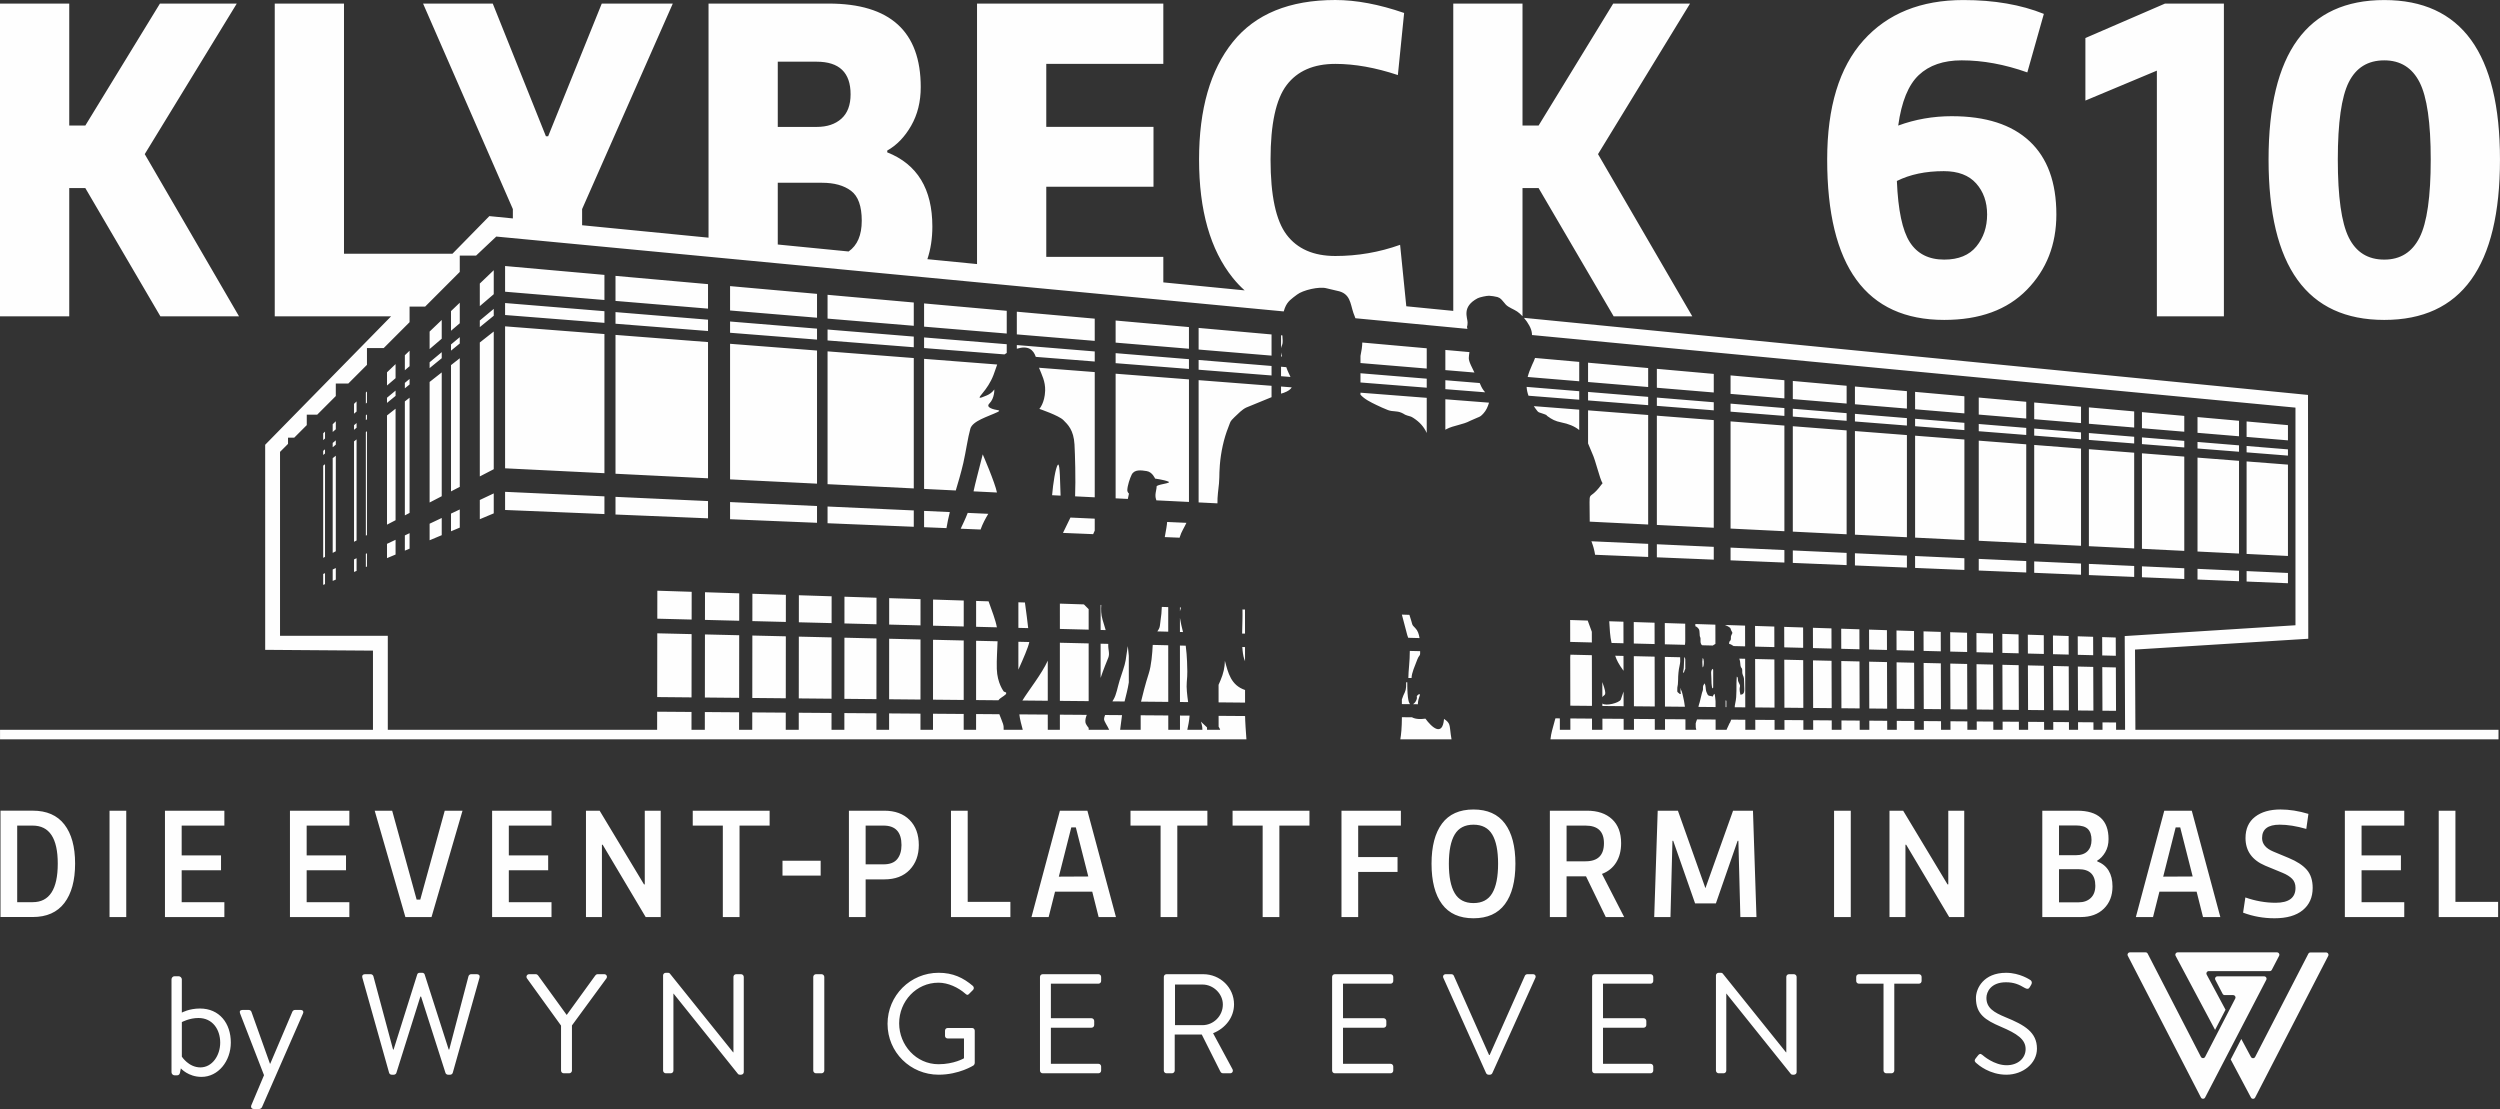 <?xml version="1.0" encoding="UTF-8"?>
<!DOCTYPE svg PUBLIC "-//W3C//DTD SVG 1.1//EN" "http://www.w3.org/Graphics/SVG/1.1/DTD/svg11.dtd">
<!-- Creator: CorelDRAW 2021.5 -->
<svg xmlns="http://www.w3.org/2000/svg" xml:space="preserve" width="92.915mm" height="41.218mm" version="1.1" style="shape-rendering:geometricPrecision; text-rendering:geometricPrecision; image-rendering:optimizeQuality; fill-rule:evenodd; clip-rule:evenodd"
viewBox="0 0 19167.34 8502.75"
 xmlns:xlink="http://www.w3.org/1999/xlink"
 xmlns:xodm="http://www.corel.com/coreldraw/odm/2003">
 <rect x="0" y="0" width="19167.34" height="8502.75" fill="#333333" stroke="none"/>
 <defs>
  <style type="text/css">
   <![CDATA[
    .fil0 {fill:#FEFEFE}
    .fil1 {fill:#FEFEFE;fill-rule:nonzero}
   ]]>
  </style>
 </defs>
 <g id="Ebene_x0020_1">
  <g id="_2026564736672">
   <path class="fil0" d="M1394.19 8101.19l0 0 0 -264.81c0,0 57.53,-31.5 126.99,-31.5 109.62,0 167.14,89.03 167.14,188.86 0,97.7 -60.77,189.93 -151.95,189.93 -90.07,0 -142.17,-82.47 -142.17,-82.47zm630.05 142.15l0 0 -96.58 229.02c-7.61,17.35 1.09,30.39 20.61,30.39l39.07 0c8.68,0 18.44,-7.61 21.72,-15.18l313.64 -716.32c7.59,-16.28 0,-28.24 -19.54,-28.24l-40.16 0c-9.76,0 -18.46,5.43 -21.7,14.15l-169.32 398.28 -2.15 0 -142.17 -398.28c-3.28,-8.73 -11.94,-14.15 -21.72,-14.15l-45.57 0c-19.54,0 -26.05,10.87 -19.54,27.17l183.41 473.17zm958.79 -18.85l0 0c2.15,8.68 10.85,15.18 19.52,15.18l17.39 0c7.57,0 15.18,-5.43 18.44,-11.92l184.51 -587.16 5.43 0 187.74 587.16c3.26,6.5 10.85,11.92 18.44,11.92l17.39 0c8.66,0 17.35,-6.5 19.52,-15.18l205.11 -729.32c4.35,-15.2 -4.33,-26.08 -19.54,-26.08l-45.57 0c-8.68,0 -17.35,7.61 -19.54,15.2l-147.6 562.2 -4.33 0 -184.53 -576.29c-2.15,-6.52 -9.76,-11.94 -18.44,-11.94l-19.52 0c-9.78,0 -16.3,5.43 -18.46,11.94l-181.25 576.29 -4.33 0 -150.86 -562.2c-2.17,-7.59 -10.85,-15.2 -19.56,-15.2l-45.57 0c-15.2,0 -23.87,10.87 -19.54,26.08l205.13 729.32zm1318.46 -16.28l0 0c0,10.85 8.68,20.61 20.63,20.61l42.33 0c10.85,0 20.63,-9.76 20.63,-20.61l0 -346.24 264.79 -361.38c8.68,-14.13 0,-31.5 -17.35,-31.5l-51.02 0c-7.61,0 -14.11,5.43 -17.37,9.78l-219.24 302.81 -219.2 -302.81c-3.28,-4.35 -9.78,-9.78 -17.37,-9.78l-51.02 0c-17.37,0 -26.05,17.37 -17.37,31.5l261.55 362.47 0 345.14zm782.35 0l0 0c0,10.85 9.78,20.61 20.63,20.61l37.98 0c11.94,0 20.61,-9.76 20.61,-20.61l0 -590.42c0,0 1.09,0 1.09,0l491.63 613.22c4.35,6.52 9.78,8.66 17.39,8.66l8.66 0c10.85,0 20.63,-8.66 20.63,-19.54l0 -730.41c0,-10.85 -9.78,-20.63 -20.63,-20.63l-38 0c-11.92,0 -20.61,9.78 -20.61,20.63l0 578.46c-1.07,0 -1.07,0 -2.17,0l-482.97 -601.23c-4.33,-6.5 -9.76,-8.68 -17.37,-8.68l-16.26 0c-10.85,0 -20.63,8.68 -20.63,19.54l0 730.41zm1151.34 0l0 0c0,10.85 9.78,20.61 20.63,20.61l43.4 0c10.85,0 20.61,-9.76 20.61,-20.61l0 -718.49c0,-10.85 -9.76,-20.63 -20.61,-20.63l-43.4 0c-10.85,0 -20.63,9.78 -20.63,20.63l0 718.49zm569.61 -358.18l0 0c0,217.08 174.75,389.64 391.79,389.64 157.38,0 268.07,-71.6 268.07,-71.6 4.35,-3.3 8.68,-11.94 8.68,-17.37l0 -248.56c0,-10.83 -8.68,-20.61 -19.52,-20.61l-187.77 0c-11.94,0 -20.63,8.66 -20.63,20.61l0 40.14c0,10.89 8.68,19.54 20.63,19.54l124.81 0 0 151.97c0,0 -75.98,45.55 -195.36,45.55 -171.49,0 -301.72,-146.49 -301.72,-313.64 0,-168.23 130.23,-311.48 301.72,-311.48 72.72,0 150.86,35.83 206.21,84.68 11.94,10.83 18.44,11.92 28.2,1.07 8.71,-9.78 20.63,-20.61 30.41,-30.39 8.68,-8.71 7.59,-21.72 -1.07,-30.39 -73.81,-62.96 -153.03,-100.94 -262.67,-100.94 -217.04,0 -391.79,174.73 -391.79,391.77zm1168.71 358.18l0 0c0,10.85 8.68,20.61 20.63,20.61l427.6 0c11.92,0 20.63,-9.76 20.63,-20.61l0 -31.5c0,-10.83 -8.71,-20.59 -20.63,-20.59l-364.64 0 0 -276.76 311.46 0c10.85,0 20.63,-8.71 20.63,-20.63l0 -31.46c0,-10.87 -9.78,-20.63 -20.63,-20.63l-311.46 0 0 -264.81 364.64 0c11.92,0 20.63,-9.76 20.63,-20.63l0 -31.48c0,-10.85 -8.71,-20.63 -20.63,-20.63l-427.6 0c-11.94,0 -20.63,9.78 -20.63,20.63l0 718.49zm1035.22 -348.4l0 0 0 -311.48 210.54 0c83.57,0 156.29,70.57 156.29,153.05 0,88.97 -72.72,158.43 -156.29,158.43l-210.54 0zm-85.73 348.4l0 0c0,10.85 8.68,20.61 20.63,20.61l42.31 0c10.85,0 20.63,-9.76 20.63,-20.61l0 -276.78 207.28 0 141.08 281.13c5.43,10.85 10.85,16.26 23.87,16.26l52.11 0c18.44,0 26.05,-17.37 18.44,-31.48l-148.69 -275.67c94.44,-37.96 160.64,-121.53 160.64,-221.37 0,-129.18 -106.36,-231.21 -236.61,-231.21l-281.05 0c-11.94,0 -20.63,9.78 -20.63,20.63l0 718.49zm1290.26 0l0 0c0,10.85 8.68,20.61 20.61,20.61l427.6 0c11.94,0 20.63,-9.76 20.63,-20.61l0 -31.5c0,-10.83 -8.68,-20.59 -20.63,-20.59l-364.64 0 0 -276.76 311.48 0c10.85,0 20.63,-8.71 20.63,-20.63l0 -31.46c0,-10.87 -9.78,-20.63 -20.63,-20.63l-311.48 0 0 -264.81 364.64 0c11.94,0 20.63,-9.76 20.63,-20.63l0 -31.48c0,-10.85 -8.68,-20.63 -20.63,-20.63l-427.6 0c-11.92,0 -20.61,9.78 -20.61,20.63l0 718.49zm1180.66 19.54l0 0c3.24,6.5 10.85,11.92 18.44,11.92l10.85 0c8.66,0 15.18,-5.43 18.44,-11.92l329.92 -730.39c6.52,-14.13 -2.15,-28.26 -18.44,-28.26l-43.4 0c-8.68,0 -16.28,6.54 -18.46,11.94l-270.24 607.79 -4.33 0 -270.24 -607.79c-2.17,-5.4 -8.68,-11.94 -18.44,-11.94l-43.4 0c-16.3,0 -24.96,14.13 -18.46,28.26l327.77 730.39zm812.72 -19.54l0 0c0,10.85 8.68,20.61 20.61,20.61l427.6 0c11.94,0 20.63,-9.76 20.63,-20.61l0 -31.5c0,-10.83 -8.68,-20.59 -20.63,-20.59l-364.64 0 0 -276.76 311.48 0c10.85,0 20.63,-8.71 20.63,-20.63l0 -31.46c0,-10.87 -9.78,-20.63 -20.63,-20.63l-311.48 0 0 -264.81 364.64 0c11.94,0 20.63,-9.76 20.63,-20.63l0 -31.48c0,-10.85 -8.68,-20.63 -20.63,-20.63l-427.6 0c-11.92,0 -20.61,9.78 -20.61,20.63l0 718.49zm949.47 0l0 0c0,10.85 9.78,20.61 20.63,20.61l38 0c11.92,0 20.61,-9.76 20.61,-20.61l0 -590.42c0,0 1.07,0 1.07,0l491.65 613.22c4.35,6.52 9.78,8.66 17.37,8.66l8.68 0c10.83,0 20.61,-8.66 20.61,-19.54l0 -730.41c0,-10.85 -9.78,-20.63 -20.61,-20.63l-38 0c-11.94,0 -20.61,9.78 -20.61,20.63l0 578.46c-1.09,0 -1.09,0 -2.17,0l-482.97 -601.23c-4.35,-6.5 -9.76,-8.68 -17.37,-8.68l-16.28 0c-10.85,0 -20.63,8.68 -20.63,19.54l0 730.41zm1284.84 0l0 0c0,10.85 9.78,20.61 20.63,20.61l41.24 0c10.87,0 20.63,-9.76 20.63,-20.61l0 -666.38 188.84 0c11.94,0 20.63,-9.76 20.63,-20.63l0 -31.48c0,-10.85 -8.68,-20.63 -20.63,-20.63l-460.17 0c-11.92,0 -20.63,9.78 -20.63,20.63l0 31.48c0,10.87 8.71,20.63 20.63,20.63l188.84 0 0 666.38zm712.9 -56.46l0 0c14.13,13.02 100.94,87.92 229,87.92 126.97,0 234.43,-86.81 234.43,-199.67 0,-125.9 -94.42,-181.27 -240.93,-240.97 -91.16,-37.98 -146.53,-71.62 -146.53,-148.67 0,-45.59 34.74,-119.4 149.77,-119.4 60.77,0 98.77,16.32 144.36,43.42 17.35,9.78 29.29,9.78 37.98,-5.4l10.85 -18.48c11.94,-20.61 0,-33.63 -6.52,-36.91 0,0 -79.22,-55.33 -185.58,-55.33 -172.56,0 -231.17,119.4 -231.17,193.19 0,123.73 71.62,169.28 191.02,220.32 124.78,53.16 189.91,96.58 189.91,171.45 0,68.41 -57.51,123.73 -145.43,123.73 -96.58,0 -179.08,-72.7 -186.65,-79.24 -15.2,-13 -23.89,-7.59 -34.76,6.54l-16.26 20.59c-15.2,19.54 -2.19,29.33 6.5,36.91zm1948.94 -28.98l0 0 155.21 292.02c3.26,6.13 9.22,9.7 16.19,9.65 6.95,-0.08 12.87,-3.71 16.05,-9.9l560.04 -1085.54c3.01,-5.78 2.76,-12.21 -0.66,-17.8 -3.36,-5.57 -8.99,-8.71 -15.51,-8.71l-120.04 0c-6.97,0 -12.96,3.65 -16.17,9.84l-407.71 790.87c-3.2,6.17 -9.12,9.84 -16.03,9.9 -6.97,0.02 -12.91,-3.51 -16.19,-9.59l-73.98 -137.74 -81.2 156.99zm-168.13 -677.37l0 0 467.21 0c6.95,0 12.91,-3.59 16.15,-9.8l55.8 -107.35c3.01,-5.82 2.81,-12.25 -0.6,-17.84 -3.36,-5.59 -8.99,-8.75 -15.57,-8.75l-761.11 0c-6.58,0 -12.21,3.18 -15.6,8.83 -3.36,5.59 -3.55,12.13 -0.47,17.93l302.5 567.5 80.08 -154.41 -144.42 -269.27c-3.11,-5.78 -2.95,-12.32 0.43,-17.95 3.34,-5.65 9.04,-8.89 15.6,-8.89zm186.63 183.89l0 0 -64.42 0c-6.95,0 -12.93,-3.65 -16.15,-9.8l-55.8 -107.35c-3.01,-5.82 -2.81,-12.27 0.56,-17.86 3.4,-5.57 9.04,-8.75 15.6,-8.75l358.12 0c6.58,0 12.17,3.18 15.57,8.75 3.4,5.59 3.63,12.05 0.6,17.84l-468.75 902.15c-3.18,6.21 -9.2,9.84 -16.19,9.8 -6.95,0 -12.96,-3.63 -16.13,-9.84l-560.43 -1086.14c-2.97,-5.78 -2.74,-12.23 0.66,-17.82 3.38,-5.57 8.99,-8.73 15.55,-8.73l120 0c6.99,0 13,3.65 16.21,9.86l407.94 791.22c3.2,6.21 9.22,9.88 16.17,9.9 6.99,0 13.02,-3.67 16.21,-9.86l230.84 -446.82c3.03,-5.78 2.78,-12.19 -0.62,-17.8 -3.4,-5.57 -9.06,-8.75 -15.53,-8.75zm-15806.32 591.29c0,13.02 10.87,23.89 23.87,23.89l19.54 0c11.94,0 19.56,-8.73 21.72,-20.65l6.52 -32.55c0,0 56.44,65.11 158.45,65.11 128.04,0 224.65,-120.43 224.65,-263.7 0,-146.51 -86.81,-260.48 -236.59,-260.48 -83.57,0 -138.94,31.46 -138.94,31.46l0 -255.04c0,-11.94 -11.92,-23.87 -23.87,-23.87l-32.55 0c-13.02,0 -22.8,11.92 -22.8,23.87l0 711.97z"/>
   <path class="fil1" d="M250.81 6215.31c107.17,0 188.12,35.34 242.87,105.99 54.73,70.65 82.12,170.46 82.12,299.37 0,129.69 -27.4,230.45 -82.12,302.3 -54.75,71.83 -135.7,107.72 -242.87,107.72l-246.95 0 0 -815.38 246.95 0zm5748.47 497.86l0 -114.14 292.7 0 0 114.14 -292.7 0zm-5999.28 -4288.13l0 -2397.65 530.89 0 0 935.07 123.32 0 572 -935.07 589.14 0 -705.59 1154.29 722.72 1243.35 -602.84 0 -575.42 -983.03 -123.32 0 0 983.03 -530.89 0zm19155.87 3243.19l-7268.52 0c2.89,-23.89 6.29,-46.83 12.34,-67.44 8.87,-30.24 12.05,-41.57 21.06,-77.48 1.55,-6.17 3.14,-11.35 4.74,-15.86l33.71 0.25 0.17 87.47 80.54 0 -0.17 -86.89 166 1.26 0.17 85.63 79.81 0 -0.17 -85.07 162.78 1.22 0.19 83.86 79.11 0 -0.19 -83.28 159.67 1.2 0.17 82.08 78.43 0 -0.21 -81.53 156.59 1.18 0.19 80.35 83.05 0c-4.48,-24.94 -4.56,-7.01 -4.56,-47.98 0,-4.39 6.09,-20.9 10.27,-31.73l142.36 1.05 0.21 78.66 84.19 0 2.25 -6.75 17.7 -38.04c3.61,-8.91 2.27,-4.11 6.56,-10.87l8.83 -22.11 108.03 0.8 0.19 76.97 76.47 0 -0.19 -76.41 147.79 1.09 0.19 75.32 75.81 0 -0.17 -74.76 144.98 1.09 0.21 73.67 75.21 0 -0.21 -73.13 142.28 1.05 0.19 72.08 74.62 0 -0.19 -71.54 139.62 1.05 0.19 70.49 74.06 0 -0.21 -69.95 136.98 1.03 0.21 68.92 73.48 0 -0.21 -68.39 134.42 0.99 0.21 67.39 72.9 0 -0.19 -66.86 131.92 0.97 0.21 65.89 72.37 0 -0.23 -65.35 129.49 0.97 0.25 64.38 71.81 0 -0.21 -63.87 127.1 0.95 0.21 62.92 71.31 0 -0.21 -62.4 124.76 0.93 0.21 61.47 70.82 0 -0.23 -60.96 122.49 0.93 0.23 60.03 70.26 0 -0.19 -59.54 120.25 0.91 0.21 58.63 69.81 0 -0.21 -58.13 118.04 0.89 0.23 57.25 69.31 0 -0.21 -56.75 104.16 0.78 0.19 55.97 68.9 0 -2.74 -718.55 1309.09 -82.87 0 -1668.64 -5853.39 -556.49c-0.25,-4.66 -0.54,-9.26 -0.91,-13.8 -3.01,-36.18 -29.95,-81.81 -60.86,-118l6011.18 591.04 2.1 1869.3 -1328.4 82.99 2.97 615.01 2783.96 0 0 73.07zm-8027.09 0l-392.61 0c6.13,-34.8 11.74,-87.53 12.13,-169.51l77.17 0.6c28.8,16.46 74.14,14.77 103.17,10.34 45.71,63.54 130.91,143.85 142.69,1.98 50.03,33.48 41.48,47.94 51.76,120.72 1.61,11.51 3.59,23.54 5.69,35.87zm-1572.59 0l-9555.9 0 0 -73.07 2859.24 0 0 -606.86 -826.31 -6.11 -0.1 -1572.32 965.56 -984.83 -892.18 0 0 -2397.65 530.91 0 0 1918.1 831.41 0 282.97 -288.62 180.34 17.74 0 -71.64 -688.47 -1575.58 534.33 0 407.59 1017.3 17.14 0 411.03 -1017.3 544.61 0 -695.32 1575.58 0 123.86 969.34 95.29 0 -1794.72 921.37 0c470.38,0 705.57,213.51 705.57,640.53 0,111.89 -24.53,210.64 -73.62,296.25 -49.1,85.65 -110.18,149 -183.27,190.1l0 13.72c230.63,91.32 345.95,280.86 345.95,568.58 0,91.28 -12.75,174.79 -38.18,250.52l380.71 37.44 0 -1997.13 1428.31 0 0 462.42 -897.42 0 0 482.95 822.07 0 0 458.97 -822.07 0 0 537.76 897.42 0 0 195.46 623.41 61.31c-32.61,-29.13 -62.9,-61.06 -90.79,-95.8 -172.42,-214.64 -258.63,-517.19 -258.63,-907.65 0,-385.91 86.21,-686.2 258.63,-900.83 172.38,-214.64 434.43,-321.98 786.07,-321.98 159.83,0 335.67,33.11 527.48,99.33l-47.96 476.1c-171.24,-57.08 -331.1,-85.61 -479.52,-85.61 -166.68,0 -291.14,54.21 -373.34,162.68 -82.19,108.47 -123.3,298.56 -123.3,570.31 0,276.28 41.11,468.67 123.3,577.12 82.21,108.49 206.66,162.72 373.34,162.72 171.26,0 336.81,-28.55 496.64,-85.65l47.47 471.12 360.14 35.42 0 -2356.14 530.89 0 0 935.07 123.32 0 572 -935.07 589.14 0 -705.59 1154.29 722.72 1243.35 -602.84 0 -575.42 -983.03 -123.32 0 0 982.48c-13.88,-14.83 -28.12,-27.42 -40.91,-36.1 -26.53,-17.97 -65.62,-30.61 -86.87,-52.77l-15.02 -17.84c-18.11,-20.05 -23.66,-32.16 -49.8,-40.54 -11.72,-3.75 -50.93,-9.8 -64.14,-9.8 -19.47,0 -71.77,11 -87.45,19.31 -123.84,65.77 -76.82,148.65 -76.82,186.03 0,39.65 -9.2,20.46 -1.3,48.77l-858.99 -81.67c-3.14,-12.11 -8.19,-19.82 -15.1,-40.25 -24.59,-72.72 -22.61,-151.17 -125.36,-170.23l-80.23 -18.98c-56.87,-15.9 -182.38,13.99 -226.57,48.23 -40.54,31.38 -73.11,49.39 -93.76,103.35 -3.26,8.52 -6.04,17.06 -8.44,25.64l-6037.28 -573.98 -155.09 146.18 -124.85 0 0 125.01 -265.31 265.64 -119.5 0 0 119.65 -198.22 198.41 -128.44 0 0 128.66 -143.21 143.39 -95.76 0 0 95.86 -142.51 142.69 -80.02 0 0 80.12 -95.95 96.05 -47.78 0 0 47.86 -61.35 61.41c0,469.97 0,939.92 0,1409.89l826.31 0 0 720.67 2064.92 0 0.21 -138.61 263.43 1.96 -0.17 136.65 102.18 0 0.19 -135.9 262.61 1.94 -0.12 133.96 100.92 0 0.14 -133.22 256.81 1.92 -0.1 131.3 99.66 0 0.1 -130.6 251.24 1.88 -0.1 128.72 98.44 0 0.06 -128 245.77 1.82 -0.06 126.19 97.25 0 0.06 -125.47 240.47 1.79 -0.04 123.67 96.07 0 0.06 -122.99 235.34 1.75 -0.04 121.24 94.96 0 0.04 -120.56 178.19 1.34c9.22,24.59 20.32,49.82 28.18,73.4 5.07,15.22 5.86,30.43 5.01,45.82l146.38 0c-10.13,-37.24 -21.8,-79.9 -26.16,-118.1l218.03 1.63 0.02 116.47 92.79 0 -0.02 -115.79 206.19 1.53c-8.48,20.67 -12.89,40.7 -10.27,57.37 1.73,10.85 11.08,26.24 24.86,42.66l0 14.23 157.23 0c-14.25,-31.67 -39.36,-63.97 -39.36,-82.21 0,-7.76 3.05,-18.59 8.02,-31.03l129.82 0.95c-4.81,34.51 -10.07,74.97 -14.54,112.28l157.48 0 -0.04 -111.23 211.63 1.59 0.04 109.64 89.76 0 -0.02 -108.98 73.54 0.54c-2.15,37.46 -11.78,83.98 -17.37,108.45l115.75 0c1.05,-26.45 -11.24,-62.44 -11.24,-62.44 0,0 22.38,22.38 46.62,44.27l0 18.17 100.83 0c-2.02,-6.97 -6.33,-15.02 -11.99,-23.72l-0.06 -83.07 203.03 1.51c0,36.47 6.46,126.35 10.23,178.36zm3578.7 -529.92c0,-6.7 -1.11,-6.19 -3.49,-10.44 -18.92,13.84 -10.27,42.58 -10.4,69.62 -0.14,28.59 1.55,57.2 6.91,80.18 5.47,-4 6.97,-0.64 6.97,-10.46l0 -128.91zm-83.24 -65.46c0,-9.65 2.56,-19.1 2.56,-27.97 12.03,8.07 9.26,44.43 6.97,57.84 -1.01,5.88 -2.89,9.92 -6.97,14.65 0,-5.34 -1.01,-6.46 -1.28,-11.43l-1.28 -33.09zm2009.28 -932.45l0 -770.74 -377.96 -29.31 0 781.49 377.96 18.57zm-12510.18 -887.77l0 59.12 23.87 -20.42 0 -61.54 -23.87 22.84zm0 143.31l0 32.9 23.87 -19.52 0 -33.27 -23.87 19.89zm0 116.72l0 726.2 23.87 -12.38 0 -732.62 -23.87 18.79zm0 853.67l0 87.43 23.87 -10.01 0 -88.73 -23.87 11.3zm-58.81 112.12l0 -84.35 -14.05 6.66 0 83.57 14.05 -5.88zm0 -209.01l0 -710.54 -14.05 11.04 0 706.81 14.05 -7.3zm0 -792.61l0 -31.95 -14.05 11.72 0 31.73 14.05 -11.49zm0 -114.78l0 -53.16 -14.05 13.43 0 51.76 14.05 -12.03zm313.11 -352.59l0 84.81 8.54 -7.32 0 -85.65 -8.54 8.17zm0 174.81l0 36.97 8.54 -6.95 0 -37.13 -8.54 7.12zm0 128.39l0 794.07 8.54 -4.44 0 -796.36 -8.54 6.73zm0 933.48l0 100.96 8.54 -3.57 0 -101.41 -8.54 4.02zm-71.13 130.79l0 -97.16 -19.58 9.24 0 96.15 19.58 -8.23zm0 -233.23l0 -775.09 -19.58 15.41 0 769.85 19.58 -10.17zm0 -864.4l0 -35.83 -19.58 16.3 0 35.5 19.58 -15.97zm0 -124.21l0 -77.63 -19.58 18.73 0 75.65 19.58 -16.75zm370.08 -431.54l0 114.99 36.25 -31.03 0 -118.64 -36.25 34.68zm0 211.88l0 41.73 36.25 -29.6 0 -42.33 -36.25 30.2zm0 142.15l0 873.78 36.25 -18.83 0 -883.48 -36.25 28.53zm0 1027.3l0 116.8 36.25 -15.2 0 -118.72 -36.25 17.12zm-71.15 146.63l0 -113.01 -65.66 31.03 0 109.54 65.66 -27.56zm0 -263.18l0 -854.82 -65.66 51.63 0 837.31 65.66 -34.12zm0 -953.1l0 -40.6 -65.66 54.65 0 39.57 65.66 -53.61zm0 -135.86l0 -107.81 -65.66 62.82 0 101.19 65.66 -56.19zm425.02 -514.28l0 150.78 67.19 -57.47 0 -157.54 -67.19 64.24zm0 255.78l0 47.41 67.19 -54.85 0 -48.48 -67.19 55.93zm0 158.45l0 968.16 67.19 -34.92 0 -986.07 -67.19 52.83zm0 1138.35l0 135.59 67.19 -28.18 0 -139.16 -67.19 31.75zm-71.13 165.42l0 -131.82 -92.87 43.88 0 126.91 92.87 -38.97zm0 -298.65l0 -949.2 -92.87 73.03 0 924.41 92.87 -48.23zm0 -1058.1l0 -46.27 -92.87 77.32 0 44.76 92.87 -75.81zm0 -149.64l0 -143.58 -92.87 88.83 0 134.19 92.87 -79.44zm398.82 1000.49l0 -1055.56 -106.9 84.06 0 1027.03 106.9 -55.53zm-106.9 236.16l0 147.31 106.9 -44.83 0 -153.01 -106.9 50.52zm0 -1325.33l106.9 -87.26 0 -52.67 -106.9 88.99 0 50.93zm0 -161.01l106.9 -91.45 0 -183.85 -106.9 102.24 0 173.06zm1359.95 2997.29l263.43 2.5 0.58 -485.11 -263.33 -6.17 -0.68 488.78zm0.83 -601l263.33 6.7 0.27 -212.77 -263.29 -8.46 -0.31 214.52zm365.75 -202.78l-0.27 212.09 262.55 6.66 0.23 -210.33 -262.5 -8.42zm363.36 11.68l-0.21 209.65 256.73 6.52 0.19 -207.96 -256.71 -8.21zm356.35 11.43l-0.19 207.3 251.14 6.37 0.14 -205.63 -251.1 -8.05zm349.48 11.22l-0.12 204.97 245.69 6.23 0.1 -203.32 -245.67 -7.88zm342.87 11.02l-0.08 202.66 240.35 6.13 0.1 -201.09 -240.37 -7.69zm336.44 10.79l-0.1 200.43 235.25 5.98 0.06 -198.88 -235.21 -7.53zm330.15 10.6l-0.06 198.24 159.24 4.04c-10.31,-57.02 -38,-126.5 -63.64,-199.23l-95.53 -3.05zm324.06 10.4l-0.02 196.08 75.23 1.92c-6.11,-53.53 -14.75,-123.71 -25.06,-196.41l-50.15 -1.59zm318.14 10.21l0.02 193.97 220.63 5.59 -0.04 -157.15c-11.14,-10.31 -26.74,-26.36 -36.43,-36.51l-184.18 -5.9zm312.32 10.03l0.06 191.87 38.8 0.99c-7.49,-25.52 -16.09,-52.48 -24.03,-79.81 -11.94,-41.13 -12.4,-75.38 -9.78,-112.88l-5.05 -0.17zm434.57 202.93l83.86 2.15 -0.1 -188.45 -49.08 -1.57c-1.57,31.17 -3.2,51.96 -3.2,51.96 0,0 -6.91,50.64 -11.49,92.07 -1.79,16.24 -10.29,31.4 -19.99,43.84zm173.51 -183.41l0.02 28.86c2.15,-8.64 4.99,-18.26 8.23,-28.59l-8.25 -0.27zm0.04 79.88l0.06 107.95 23.54 0.6c-8.89,-34.95 -18.83,-76.39 -23.6,-108.55zm476.86 120.08l22.13 0.58 -0.12 -184.53 -19.37 -0.62c1.51,54.19 -1.61,120.37 -2.64,184.57zm1273.37 32.41l86.83 2.21c-4.66,-30.63 -13.95,-57.84 -32.22,-76 -33.01,-32.78 -16.61,-18.09 -45.43,-102.11l-57.78 -1.84 41.44 157.5c2.7,6.44 5.07,13.18 7.16,20.24zm1241.64 -136.32l0.31 167.92 165.96 4.21 -0.17 -81.94c-10.77,-28.34 -20.84,-57.49 -31.56,-85.88l-134.54 -4.31zm317.36 175.97l91.45 2.33 -0.35 -165.2 -108.86 -3.49c3.32,58.42 6.21,117.23 17.76,166.35zm170.21 -160.31l0.37 164.64 159.59 4.06 -0.37 -163.59 -159.59 -5.12zm238 7.63l0.37 163.07 154.12 3.92c1.53,-7.16 1.53,-17.82 2.33,-27.64l-0.29 -134.34 -156.53 -5.01zm234.26 7.51l0.04 16.96c2.1,0.8 4.7,2.02 8.46,3.84 5.49,2.64 14.83,12.54 17.97,17.62 9.22,14.89 3.96,49.78 9.76,60.17 7.92,14.21 -0.72,35.01 6.44,50.79 0.62,1.38 0.89,2.31 1.42,3.67 2.45,6.17 5.3,8.54 8.91,9.82l80.78 2.04c2.37,-1.51 4.85,-3.18 7.41,-4.97 5.53,-3.9 9.34,-5.8 12.71,-7.57l-0.37 -147.44 -153.52 -4.93zm230.61 7.41l0.02 3.78 3.2 -1.03c4.19,0.39 28.98,14.77 32.55,19.16 5.88,7.2 3.92,8.93 7.28,17.08 16.28,31.11 11.26,15 1.4,41.86 -4.48,12.17 -1.2,12.69 -2.54,25.33 -2.48,23.35 -13.2,8.79 -13.86,38.41 15.66,3.65 13.31,4.15 26.38,11.94 3.57,2.15 3.26,1.61 6.68,3.75l2.04 1.3 87.82 2.23 -0.39 -158.99 -150.59 -4.83zm227.08 7.28l0.39 158.47 147.72 3.78 -0.41 -157.5 -147.7 -4.74zm223.52 7.2l0.41 156.97 144.96 3.69 -0.41 -156.02 -144.96 -4.64zm220.17 7.06l0.41 155.5 142.24 3.63 -0.43 -154.59 -142.22 -4.54zm216.83 6.97l0.43 154.06 139.56 3.55 -0.43 -153.13 -139.56 -4.48zm213.57 6.85l0.45 152.63 136.96 3.49 -0.43 -151.73 -136.98 -4.39zm210.42 6.75l0.43 151.25 134.42 3.4 -0.45 -150.34 -134.4 -4.31zm207.3 6.66l0.47 149.87 131.9 3.34 -0.47 -148.98 -131.9 -4.23zm204.25 6.56l0.47 148.51 129.49 3.28 -0.52 -147.64 -129.45 -4.15zm201.26 6.46l0.52 147.17 127.07 3.22 -0.5 -146.32 -127.1 -4.06zm198.37 6.35l0.52 145.85 124.72 3.18 -0.5 -145.02 -124.74 -4zm195.54 6.27l0.52 144.55 122.43 3.11 -0.5 -143.72 -122.45 -3.94zm192.74 6.19l0.5 143.27 120.23 3.05 -0.52 -142.44 -120.21 -3.88zm190.01 6.11l0.52 142.01 118.02 2.97 -0.52 -141.18 -118.02 -3.8zm187.35 6.02l0.5 140.75 104.14 2.64 -0.54 -140.05 -104.09 -3.34zm104.96 232.78l-104.11 -2.43 1.24 334.07 104.14 0.99 -1.26 -332.62zm-10817.92 230.59l262.61 2.48 0.52 -480.02 -262.55 -6.15 -0.58 483.69zm10644.49 -234.65l-118.04 -2.76 1.24 336.69 118.04 1.13 -1.24 -335.06zm-10280.48 -240.51l-0.47 478.59 256.79 2.43 0.41 -475.04 -256.73 -5.98zm356.37 8.33l-0.41 473.62 251.22 2.37 0.35 -470.11 -251.16 -5.88zm349.54 8.17l-0.29 468.75 245.75 2.33 0.25 -465.35 -245.71 -5.73zm342.96 8.05l-0.25 463.95 240.43 2.27 0.21 -460.6 -240.39 -5.61zm336.46 7.86l-0.19 459.26 235.34 2.23 0.1 -455.98 -235.25 -5.51zm330.19 7.74l-0.12 454.62 171.34 1.65c13.1,-19.6 36,-25.77 58.98,-48.21l0.02 -11.57 -17.64 -7.03c0,0 -50.69,-63.37 -53.88,-174.29 -2.08,-73.5 4.17,-147.04 5.86,-211.32l-164.56 -3.84zm324.12 7.57l-0.02 213.74c36.86,-81.96 76.41,-172.13 83.79,-211.78l-83.77 -1.96zm30.86 450.39l194.53 1.86 -0.02 -307.33c-44.99,100.3 -148.82,230.26 -194.51,305.47zm287.32 -442.95l0 445.67 220.73 2.1 -0.08 -442.62 -220.65 -5.16zm312.38 7.3l0.06 262.38c19.56,-60.67 49.53,-131.82 58.44,-154.12 13.8,-34.53 -2.29,-59.84 0,-105.89l0.04 -0.99 -58.55 -1.38zm90.17 442.16l93.43 0.89c11.2,-45.88 24.88,-96.05 32.55,-146.18l-0.06 -204.54c-3.78,-42.99 -7.94,-73.85 -7.94,-73.85 0,0 -9.22,64.44 -16.13,108.2 -6.91,43.73 -29.91,101.29 -46.04,154.24 -16.13,52.93 -25.29,110.49 -46.02,145.02l-9.78 16.21zm219.74 2.08l208.68 1.98 -0.23 -434.1 -118.8 -2.78c-3.03,64.61 -10.73,158.58 -30.28,218.63 -26.74,82.14 -48.71,172.19 -59.37,216.27zm298.23 -430.01l0.21 432.82 62.59 0.6c-7.28,-51.08 -14.38,-111.25 -10.38,-152.63 6.27,-64.71 4.19,-100.19 2.1,-158.64 -1.24,-34.37 -4.62,-78.84 -10.19,-121.11l-44.33 -1.03zm296.21 300.98l0.08 134.62 202.99 1.92 -0.06 -96.71c-108.55,-36.7 -129.53,-130.97 -154.55,-223.82 -0.74,49.51 -11.43,97.8 -33.44,149.17l-15.02 34.82zm202.84 -180.94l-0.06 -108.38 -20.81 -0.47c2.12,35.36 6.44,66.98 14.52,91.61 2.41,7.28 4.39,12.87 6.35,17.25zm1202.5 293.43l0.04 35.4 62.53 0.58c-6.77,-10.75 -21.17,-24.03 -21.17,-167.82l-8.23 0c0,57.06 -2.58,60.5 -21.89,101.31 -3.55,7.53 -7.34,17.99 -11.28,30.53zm86 36.2l36.58 0.35c0.45,-25.7 7.8,-48.99 16.4,-73.67 -1.96,-0.95 -4.35,-2.25 -7.24,-4.37 -33.73,24.69 -4.64,12.98 -22.84,51.08 -7.03,14.73 -14.65,19.45 -22.9,26.61zm54.01 -406.58l-79.17 -1.86c0.66,75.21 -11.22,155.83 -11.22,207.55l24.63 0c0.93,-41.13 24.94,-89.96 44.91,-143.99 10.31,-27.87 20.79,-24.45 20.79,-44.93l0.06 -16.77zm1150.73 46.15l0.7 371.8 165.98 1.57 -0.74 -388.71 -164.35 -3.84c-0.39,6.39 -0.93,12.79 -1.59,19.18zm246.12 190.9l0.23 115.48c14.07,-24.98 42.62,1.34 -0.23,-115.48zm0.33 164.35l0.04 18.85 162.78 1.55 -0.25 -112.14 -21.25 61.93c-14.54,25.91 -114.47,50.99 -141.33,29.81zm162.25 -251.05l-0.23 -113.87 -63.62 -1.51c11.59,34.64 25.99,63.15 61.64,112.26l2.21 3.11zm78.86 -112.04l0.83 384.24 159.63 1.53 -0.83 -382.03 -159.63 -3.73zm238.04 5.59l0.85 380.89 153.05 1.44c-0.62,-6.11 -1.57,-12.25 -3.05,-18.67 -1.79,-7.78 -1.71,-18.52 -4.06,-26.45l-7.82 -36.68c-2.54,-12.93 -8.17,-35.71 -14.3,-46.77 -2.7,-4.89 -2.81,-5.32 -2.81,-12.46l-2.54 0c0,7.47 0.54,14.09 0.93,19.43 0.5,6.77 -1.26,3.07 -0.72,8.46 0.6,5.86 3.61,3.34 3.61,10.25 0,4.62 -4.58,4.08 -8.91,5.07 -4.91,-7.34 -19.06,-11.41 -19.06,-21.6 0,-30.68 -0.54,-24.67 4.6,-52.62l1.77 -33.85c-0.12,-32.22 3.42,-76.55 11.39,-109.4 6.37,-26.26 5.12,-41.57 4.27,-64.34l-117.19 -2.72zm156.74 91.82l-0.17 -72.63c-0.99,-5.2 -2.17,-11.7 -3.28,-15.62l-2.99 -0.06c-2.85,5.32 -2.43,15.66 -2.66,24.88 -0.33,12.79 -1.61,12.03 -1.61,32.37 0,42.99 -6.35,39.69 -6.35,62.3 2.85,-0.76 1.28,-0.17 3.22,-1.86 8.44,-7.36 4.6,-13.04 13.84,-29.38zm100.4 291.49l131.61 1.26 -0.12 -43.73 -1.09 -12.03c-0.78,-9.61 -3.28,-38.49 -6.66,-45.59 -9.55,6.99 -8.33,10.29 -13.95,20.92 -16.42,-7.88 -30.32,-0.14 -39.59,-16.17l-8.71 -19.18c-5.8,-14.65 -4.41,-32.3 -8.44,-50.77 -1.63,-7.39 -3.61,-9.28 -5.98,-16.17 -0.27,1.59 -0.6,2.78 -0.97,3.4 -11.04,18.17 -10.95,12.79 -10.91,42.5 0,9.01 -5.34,18.5 -7.74,27.87l-17.47 71.56c-1.36,6.09 -2.99,7.67 -4.25,13.55 -1.84,8.4 -4.64,14.63 -5.73,22.59zm208.56 -50.44l0.12 52.4 5.69 0.06 0.08 -36.04c-0.91,-17.25 3.03,-10.25 -5.9,-16.42zm70.06 53.06l80.7 0.76 -0.93 -372.31 -45.03 -1.03c0.58,1.79 1.22,3.53 1.9,5.18 7.69,18.63 4.46,46.46 10.6,59.08 4.62,9.47 8.11,6.54 10.09,21.25 1.77,12.93 -1.26,19.21 2.37,32.49 5.73,21.19 12.17,17.31 11.96,57.7 -0.33,60.05 13.26,97.7 -27.97,101.14 -17.45,-74.92 9.24,-52.17 -11.2,-89.82 -16.75,-30.84 -0.43,-37.65 -16.67,-49.55 -6.73,80.74 3.38,139.91 -12.36,207.14 -2.54,10.83 -3.28,19.91 -3.47,27.97zm156.24 -369.75l0.93 371.24 147.74 1.4 -0.93 -369.18 -147.74 -3.47zm223.56 5.24l0.95 368.12 145 1.36 -0.97 -366.08 -144.98 -3.4zm220.19 5.16l0.99 365.03 142.26 1.34 -1.01 -363.05 -142.24 -3.32zm216.85 5.07l1.03 362 139.58 1.32 -1.03 -360.06 -139.58 -3.26zm213.61 4.99l1.03 359.03 137 1.3 -1.07 -357.13 -136.96 -3.2zm210.4 4.93l1.07 356.08 134.44 1.28 -1.09 -354.22 -134.42 -3.14zm207.32 4.85l1.09 353.19 131.96 1.24 -1.13 -351.35 -131.92 -3.07zm204.27 4.79l1.11 350.32 129.51 1.22 -1.16 -348.53 -129.47 -3.01zm201.28 4.68l1.18 347.54 127.1 1.22 -1.18 -345.78 -127.1 -2.97zm198.39 4.64l1.18 344.77 124.76 1.18 -1.2 -343.02 -124.74 -2.93zm195.56 4.6l1.2 342.01 122.45 1.16 -1.22 -340.3 -122.43 -2.87zm192.76 4.5l1.18 339.33 120.25 1.13 -1.22 -337.66 -120.21 -2.81zm1483.95 -1874.82l0 118.47 317.07 26.45 0 -116.6 -317.07 -28.32zm0 188.05l0 48.81 317.07 25 0 -47.78 -317.07 -26.03zm0 118.39l0 709.29 317.07 15.62 0 -700.31 -317.07 -24.59zm0 840.8l0 80.18 317.07 13.02 0 -78.78 -317.07 -14.42zm-58.17 77.77l0 -80.43 -318.16 -14.46 0 81.84 318.16 13.06zm0 -212.13l0 -710.96 -318.16 -24.67 0 719.97 318.16 15.66zm0 -780.62l0 -48.97 -318.16 -26.12 0 50.03 318.16 25.06zm0 -118.64l0 -118.8 -318.16 -28.41 0 120.68 318.16 26.53zm-1570.22 -258.98l0 128.04 358.94 29.93 0 -125.92 -358.94 -32.06zm0 199.73l0 54.05 358.94 28.3 0 -52.87 -358.94 -29.48zm0 125.75l0 755.52 358.94 17.66 0 -745.35 -358.94 -27.83zm0 892.99l0 87.34 358.94 14.77 0 -85.8 -358.94 -16.32zm-61.06 84.83l0 -87.63 -364.16 -16.57 0 89.24 364.16 14.96zm0 -225.29l0 -757.29 -364.16 -28.22 0 767.58 364.16 17.93zm0 -829.06l0 -54.23 -364.16 -29.89 0 55.41 364.16 28.72zm0 -126l0 -128.39 -364.16 -32.51 0 130.54 364.16 30.37zm480.3 -85.53l0 125.59 347.25 28.96 0 -123.55 -347.25 -31.01zm0 196.72l0 52.71 347.25 27.4 0 -51.57 -347.25 -28.53zm0 123.86l0 743.63 347.25 17.08 0 -733.79 -347.25 -26.92zm0 879.56l0 85.49 347.25 14.3 0 -83.98 -347.25 -15.8zm406.82 -1163.8l0 123.18 324.54 27.07 0 -121.28 -324.54 -28.96zm0 193.79l0 51.39 324.54 25.6 0 -50.33 -324.54 -26.65zm0 122.02l0 732.08 324.54 15.95 0 -722.88 -324.54 -25.15zm0 866.5l0 83.73 324.54 13.33 0 -82.29 -324.54 -14.77zm-1802.07 -223.04l0 -783.28 -398.49 -30.9 0 794.59 398.49 19.6zm0 -1120.11l-398.49 -35.58 0 136.13 398.49 33.21 0 -133.76zm0 206.72l-398.49 -32.72 0 58.46 398.49 31.42 0 -57.16zm0 1054.39l-398.49 -18.13 0 93.43 398.49 16.38 0 -91.68zm62.75 94.25l377.96 15.55 0 -89.74 -377.96 -17.2 0 91.39zm0 -1086.51l377.96 29.81 0 -55.78 -377.96 -31.03 0 57zm0 -129.86l377.96 31.52 0 -131.2 -377.96 -33.75 0 133.43zm-524.88 958.38l0 -796.4 -412.64 -31.97 0 808.08 412.64 20.3zm0 -1138.64l-412.64 -36.84 0 138.94 412.64 34.39 0 -136.48zm0 210.02l-412.64 -33.87 0 60.01 412.64 32.55 0 -58.69zm0 1071.33l-412.64 -18.79 0 95.53 412.64 16.98 0 -93.72zm-477.19 -166.17l0 -809.96 -412.74 -32.02 0 821.65 412.74 20.32zm0 -1157.78l-412.74 -36.84 0 141.72 412.74 34.41 0 -139.29zm0 213.47l-412.74 -33.89 0 61.54 412.74 32.55 0 -60.2zm0 1088.74l-412.74 -18.77 0 97.64 412.74 16.98 0 -95.84zm-1044.42 -1395.43l-460.83 -41.13 0 148.14 460.83 38.41 0 -145.41zm0 220.94l-460.83 -37.81 0 65.04 460.83 36.35 0 -63.58zm0 139.08l-460.83 -35.73 0 253.63 30.82 73.6c28.88,60.46 58.13,198.39 80.41,231.66 -5.76,6.64 -2.54,2.04 -11.06,13.57 -105.91,143.43 -87.51,-0.95 -87.51,265.68l0.04 15.14 448.12 22.05 0 -839.62zm0 987.88l-435.13 -19.8c6.04,17.99 13.95,33.79 23.33,77.23 2.29,10.56 3.78,18.92 5.01,26.28l406.78 16.73 0 -100.44zm66.65 103.19l436.3 17.93 0 -98.21 -436.3 -19.87 0 100.15zm0 -248.19l436.3 21.47 0 -825.32 -436.3 -33.85 0 837.7zm0 -913.12l436.3 34.41 0 -61.95 -436.3 -35.81 0 63.35zm0 -138.79l436.3 36.39 0 -142.48 -436.3 -38.97 0 145.06zm-595.21 -198.18l-338.75 -30.22c-4.7,15.95 -13.24,32.28 -21.89,51.43 -15.64,34.62 -27.37,65.44 -34.59,94.4l395.23 32.94 0 -148.55zm0 224.75l-403.3 -33.11c1.24,22.32 5.88,44.56 14.32,67.7l388.98 30.68 0 -65.27zm0 141.45l-347.93 -26.96c3.24,5.07 6.66,10.21 10.23,15.47 29.13,42.74 26.96,28.57 69.25,45.73 35.85,14.52 4.83,1.34 25.19,15.86 35.07,24.94 58.07,38.08 107.97,48.09 50.13,10.05 97.88,27.5 135.28,58.05l0 -156.24zm-841.77 -441.34l-184.63 -16.48 0 154.59 222.94 18.59 -26.82 -55.6c-24.07,-52.95 -15.68,-59.82 -11.49,-101.1zm78.72 237.25l-263.35 -21.62 0 68.57 304.92 24.05c-4.31,-5.26 -8.5,-10.56 -12.52,-15.97 -12.65,-17.04 -20.98,-36.06 -29.05,-55.04zm71.5 150.45l-334.85 -25.97 0 233.38 9.57 -5.12c54.54,-28.59 123.51,-32.26 182.05,-63.83l51.82 -22.61c25.56,-9.76 29.58,-13.02 48.66,-33.48 20.61,-22.09 33.38,-50.81 42.74,-82.37zm-1584.31 -515.7l-10.29 -0.91 0 98.73c3.82,-20.05 14.09,-27.64 12.69,-56.09 -0.68,-13.92 -1.57,-27.85 -2.39,-41.73zm-10.29 130.35l0 30.72 7.84 0.66c-3.51,-10.67 -6.27,-21.23 -7.84,-31.38zm40.29 113.15l-40.29 -3.3 0 72.66 72.47 5.71c-9.59,-21.02 -21.52,-43.77 -29.79,-68.34l-2.39 -6.73zm41.79 154.86l-82.08 -6.37 0 54.5c6.81,-1.79 13.51,-3.61 21.17,-6.44 33.54,-12.42 52.15,-26.3 60.92,-41.69zm1034.94 349.7l0 -269.41 -507.99 -39.4 0 15.57c32.26,35.36 78.78,57.41 120.41,77.79 23.35,11.45 68.22,31.89 91.2,40.21 37.44,13.55 65.31,3.82 102.9,20.32 27.99,12.27 15.37,11.45 44.46,21.25 24.55,8.29 24.92,4.41 46.97,18.73 46.93,30.47 79.94,66.51 102.05,114.94zm-507.99 -387.16l507.99 40.04 0 -69.05 -507.99 -41.69 0 70.7zm0 -149.07l507.99 42.35 0 -155.4 -494.23 -44.13 0.02 1.46c0,25.58 -6.29,68.2 -13.78,101.45l0 54.25zm-681.77 -219.24l-559.15 -49.92 0 165.71 559.15 46.6 0 -162.39zm0 241.65l-559.15 -45.9 0 74.68 559.15 44.1 0 -72.88zm0 152.1l-559.15 -43.34 0 937.46 144.34 7.1c0.17,-25.62 0.33,-52.79 3.78,-79.4 16.21,-125.09 7.14,-121.32 14.65,-215.3 7.84,-97.93 30.37,-202.43 64.94,-288.23 18.55,-46 9.63,-41.18 46.23,-76.99 1.2,-1.18 2.97,-2.85 4.17,-4.02 25.54,-24.2 54.56,-54.6 85.96,-70.1l195.09 -79.96 0 -87.22zm-633.31 -450.27l-562.18 -50.19 0 169.43 562.18 46.89 0 -166.13zm0 246.19l-562.18 -46.15 0 76.72 562.18 44.33 0 -74.9zm0 154.96l-562.18 -43.59 0 955.53 93.55 4.6 8.71 -40.91c0,0 -13.53,-10.42 -12.67,-28.51 1.61,-33.89 19.87,-89.51 33.38,-116.53 20.71,-41.42 71.36,-34.53 115.11,-27.62 43.73,6.93 64.44,57.53 64.44,57.53 0,0 69.07,9.22 101.31,23.02 32.22,13.8 -94.4,20.73 -89.8,39.15 1.88,7.45 -8.13,43.38 -8.81,63.08 -0.87,25.48 7.08,35.42 6.62,41.53l250.33 12.32 0 -939.61zm-19.37 1099.83l-148.03 -6.7c-0.33,19.33 -8.31,63.17 -17.95,115.96l113.73 4.68c0.97,-2.76 1.86,-5.69 2.72,-8.81 9.08,-33.25 34.57,-72 49.53,-105.13zm-4462.09 -1901.02l-761.64 -67.99 0 196.97 761.64 63.5 0 -192.47zm0 278.33l-761.64 -62.53 0 91.82 761.64 60.07 0 -89.36zm0 175.2l-761.64 -59.08 0 1088.49 761.64 37.46 0 -1066.87zm0 1244.4l-761.64 -34.68 0 139.12 761.64 31.31 0 -135.76zm84.85 139.25l709.37 29.17 0 -132.25 -709.37 -32.3 0 135.39zm0 -312.61l709.37 34.88 0 -1044.3 -709.37 -55.04 0 1064.46zm0 -1150.19l709.37 55.95 0 -86.79 -709.37 -58.24 0 89.08zm0 -174.83l709.37 59.14 0 -187.79 -709.37 -63.33 0 191.97zm2999.64 75.79l-633.72 -56.59 0 178.07 633.72 52.83 0 -174.31zm0 256.19l-633.72 -52.01 0 81.46 616.29 48.6c5.28,-3.69 11.06,-7.32 17.43,-10.93l0 -67.13zm-73.27 155.58l-560.45 -43.47 0 997.27 242.97 11.96c15.9,-53.84 39.71,-132.09 57.76,-210.4 19,-82.41 34.86,-196.51 53.88,-263.02 17.25,-60.4 133.78,-92.13 209.61,-128.25 10.05,-4.79 17.49,-11.45 4.33,-13.53 -33.19,-5.22 -99.62,-20.11 -68.16,-51.55 41.2,-41.18 38.02,-107.75 38.02,-107.75 -15.93,22.57 -35.94,36.29 -57.72,45.69 -68.8,29.69 -66.45,23.17 -29.75,-20.81 25.89,-30.98 59.02,-77.9 81.13,-135.78 12.38,-32.37 20.15,-58.44 28.36,-80.37zm-181.31 972.47l179.6 8.83c-15.43,-76.88 -109.07,-292.48 -109.07,-292.48 0,0 -25.35,101.41 -44.37,174.29 -11.47,44.04 -18.36,74.18 -26.16,109.35zm112.94 172.29l-157.5 -7.16c-18.61,48.5 -39.46,89.59 -49.67,112.12l-4.13 9.14 152.28 6.25c16.19,-45.26 38.02,-85.05 59.02,-120.35zm-294.66 -13.41l-197.42 -8.97 0 124.93 171.59 7.08c6.29,-39.05 15.74,-81.98 25.83,-123.03zm867.55 159.73l231.25 9.51c4,-9.08 8.07,-18.17 12.15,-27.15l0 -91.51 -186.24 -8.5 -57.16 117.65zm-83.28 -288.99l64.88 3.18c-3.84,-80.66 -3.59,-253.78 -20.13,-237.21 -19.02,19.02 -38.02,152.1 -44.37,228.16l-0.37 5.88zm176.17 8.66l150.51 7.41 0 -960.13 -427.33 -33.15c20.88,53.35 49.55,103.66 47.16,175.92 -3.16,95.06 -44.35,139.43 -44.35,139.43 0,0 148.92,50.71 183.78,85.57 34.86,34.84 79.24,76.06 85.57,186.94 4.21,73.98 9.84,267.72 4.66,398.02zm-301.41 -1069.34l451.92 35.63 0 -77.21 -597.31 -49.06 0 28.14c88.79,-26.78 126.85,8.13 145.39,62.51zm-145.39 -172.42l597.31 49.82 0 -170.37 -597.31 -53.33 0 173.88zm-790.07 -244.39l-660.97 -59.02 0 182.42 660.97 55.12 0 -178.52zm0 261.31l-660.97 -54.25 0 83.86 660.97 52.11 0 -81.71zm0 164.5l-660.97 -51.26 0 1018.29 660.97 32.51 0 -999.54zm0 1168.38l-660.97 -30.1 0 128.19 660.97 27.19 0 -125.28zm-741.82 -1660.41l-666.65 -59.51 0 186.82 666.65 55.57 0 -182.88zm0 266.65l-666.65 -54.75 0 86.25 666.65 52.58 0 -84.08zm0 167.82l-666.65 -51.7 0 1039.52 666.65 32.78 0 -1020.6zm0 1192.17l-666.65 -30.37 0 131.51 666.65 27.4 0 -128.54zm-300.96 -2005.08l543.22 53.43c67.15,-46.89 100.71,-125.44 100.71,-235.71 0,-111.89 -27.4,-188.36 -82.19,-229.48 -54.81,-41.09 -129.01,-61.66 -222.65,-61.66l-339.1 0 0 473.41zm0 -901.55l298.01 0c79.92,0 143.27,-21.12 190.08,-63.37 46.83,-42.25 70.22,-104.47 70.22,-186.67 0,-166.68 -86.74,-250.04 -260.3,-250.04l-298.01 0 0 500.09zm9001.4 -82.21c260.32,0 458.97,63.93 595.97,191.79 137.02,127.88 205.53,315.15 205.53,561.75 0,230.63 -75.36,423.02 -226.05,577.16 -150.72,154.12 -361.94,231.19 -633.68,231.19 -598.26,0 -897.4,-409.88 -897.4,-1229.63 0,-401.89 92.5,-706.17 277.46,-912.81 184.96,-206.66 440.7,-309.99 767.23,-309.99 235.21,0 440.7,35.4 616.54,106.18l-126.74 448.7c-173.53,-61.66 -341.37,-92.48 -503.49,-92.48 -139.31,0 -248.89,37.69 -328.81,113.03 -79.94,75.36 -132.46,204.39 -157.56,387.04 130.15,-47.94 267.15,-71.91 411.01,-71.91zm-58.24 1099.48c109.62,0 191.83,-33.69 246.62,-101.06 54.79,-67.35 82.21,-148.98 82.21,-244.89 0,-95.9 -27.97,-175.26 -83.92,-238.06 -55.95,-62.79 -138.73,-94.19 -248.33,-94.19 -139.29,0 -259.16,25.13 -359.63,75.36 9.12,223.78 42.23,380.21 99.31,469.27 57.1,89.03 145,133.57 263.74,133.57zm1630.39 435l0 -1883.86 -548.03 229.5 0 -479.54 609.69 -263.74 452.13 0 0 2397.65 -513.79 0zm856.29 -1202.24c0,-815.22 295.72,-1222.8 887.13,-1222.8 591.41,0 887.13,407.59 887.13,1222.8 0,819.75 -295.72,1229.63 -887.13,1229.63 -591.41,0 -887.13,-409.88 -887.13,-1229.63zm887.13 767.23c123.32,0 213.51,-56.52 270.59,-169.55 57.08,-113.03 85.63,-312.28 85.63,-597.68 0,-283.15 -28.55,-480.68 -85.63,-592.57 -57.08,-111.89 -147.27,-167.84 -270.59,-167.84 -125.59,0 -216.36,55.95 -272.3,167.84 -55.95,111.89 -83.92,309.41 -83.92,592.57 0,285.4 27.97,484.66 83.92,597.68 55.95,113.03 146.71,169.55 272.3,169.55zm-18029.4 4926.51c128.13,0 192.2,-98.63 192.2,-295.88 0,-194.14 -64.07,-291.22 -192.2,-291.22l-118.82 0 0 587.1 118.82 0zm589.16 114.14l0 -815.38 128.15 0 0 815.38 -128.15 0zm424.96 0l0 -815.38 455.45 0 0 114.14 -327.34 0 0 228.32 301.72 0 0 114.14 -301.72 0 0 244.64 327.34 0 0 114.14 -455.45 0zm958.28 0l0 -815.38 455.45 0 0 114.14 -327.32 0 0 228.32 301.68 0 0 114.14 -301.68 0 0 244.64 327.32 0 0 114.14 -455.45 0zm885.05 0l-235.31 -815.38 133.96 0 187.54 681.42 27.95 0 187.54 -681.42 136.3 0 -237.65 815.38 -200.33 0zm664.87 0l0 -815.38 455.47 0 0 114.14 -327.32 0 0 228.32 301.7 0 0 114.14 -301.7 0 0 244.64 327.32 0 0 114.14 -455.47 0zm719.64 0l0 -815.38 104.84 0 340.13 564.95 5.84 0 0 -564.95 122.31 0 0 815.38 -115.32 0 -329.67 -554.45 -5.82 0 0 554.45 -122.31 0zm1049.29 0l0 -701.24 -230.63 0 0 -114.14 589.39 0 0 114.14 -230.63 0 0 701.24 -128.13 0zm966.72 0l0 -815.38 271.44 0c82.29,0 146.96,23.68 193.91,71.07 47.01,47.34 70.49,111.42 70.49,192.18 0,77.65 -23.29,140.96 -69.87,189.87 -46.62,48.93 -111.46,73.38 -194.53,73.38l-143.29 0 0 288.89 -128.15 0zm128.15 -404.18l137.45 0c48.15,0 83.09,-13.39 104.84,-40.19 21.74,-26.8 32.61,-62.73 32.61,-107.77 0,-99.39 -45.82,-149.11 -137.45,-149.11l-137.45 0 0 297.06zm654.39 404.18l0 -815.38 128.15 0 0 698.91 327.32 0 0 116.47 -455.47 0zm1131.99 0l-48.91 -194.53 -285.38 0 -48.93 194.53 -131.63 0 217.84 -815.38 210.83 0 219 815.38 -132.81 0zm-305.16 -309.85l225.97 -1.16 -95.51 -376.25 -34.95 0 -95.51 377.41zm780.21 309.85l0 -701.24 -230.65 0 0 -114.14 589.41 0 0 114.14 -230.63 0 0 701.24 -128.13 0zm782.54 0l0 -701.24 -230.65 0 0 -114.14 589.41 0 0 114.14 -230.63 0 0 701.24 -128.13 0zm604.31 0l0 -815.38 455.47 0 0 114.14 -327.34 0 0 241.15 301.7 0 0 114.14 -301.7 0 0 345.95 -128.13 0zm770.88 -716.94c53.59,-71.85 133.96,-107.77 241.13,-107.77 107.15,0 187.54,35.92 241.11,107.77 53.57,71.83 80.39,174.52 80.39,308.09 0,134.36 -26.82,237.6 -80.39,309.85 -53.57,72.22 -133.96,108.32 -241.11,108.32 -107.17,0 -187.54,-36.1 -241.13,-108.32 -53.57,-72.24 -80.37,-175.49 -80.37,-309.85 0,-133.57 26.8,-236.26 80.37,-308.09zm97.27 534.06c29.91,50.48 77.87,75.71 143.87,75.71 66.01,0 113.95,-25.23 143.85,-75.71 29.91,-50.5 44.87,-125.8 44.87,-225.97 0,-99.41 -14.96,-174.15 -44.87,-224.24 -29.89,-50.09 -77.83,-75.13 -143.85,-75.13 -65.99,0 -113.95,25.04 -143.87,75.13 -29.89,50.09 -44.83,124.83 -44.83,224.24 0,100.17 14.94,175.47 44.83,225.97zm1158.19 182.88l-151.42 -312.18 -149.11 0 0 312.18 -128.13 0 0 -815.38 285.38 0c80.76,0 144.44,21.56 191.05,64.65 46.58,43.11 69.89,104.63 69.89,184.63 0,57.47 -12.62,106.59 -37.87,147.35 -25.23,40.76 -61.54,70.08 -108.9,87.94l170.07 330.81 -140.96 0zm-300.52 -701.24l0 273.75 145.6 0c93.97,0 140.96,-46.19 140.96,-138.61 0,-90.09 -46.99,-135.14 -140.96,-135.14l-145.6 0zm671.89 701.24l26.8 -815.38 154.92 0 210.83 594.07 212 -594.07 152.59 0 26.78 815.38 -123.46 0 -15.14 -584.75 -5.82 0 -166.58 479.91 -159.59 0 -167.71 -479.91 -5.84 0 -15.14 584.75 -124.64 0zm1378.92 0l0 -815.38 128.15 0 0 815.38 -128.15 0zm424.96 0l0 -815.38 104.82 0 340.13 564.95 5.84 0 0 -564.95 122.31 0 0 815.38 -115.32 0 -329.67 -554.45 -5.8 0 0 554.45 -122.31 0zm1171.58 0l0 -815.38 267.91 0c159.98,0 239.98,72.61 239.98,217.82 0,38.06 -8.35,71.46 -25.06,100.17 -16.67,28.74 -37.44,50.48 -62.3,65.25l0 4.64c78.43,31.07 117.65,95.51 117.65,193.36 0,69.89 -21.95,126.41 -65.83,169.49 -43.88,43.11 -103.08,64.65 -177.64,64.65l-294.71 0zm128.15 -474.1l128.13 0c40.37,0 70.65,-10.48 90.85,-31.44 20.2,-20.96 30.28,-49.3 30.28,-85.03 0,-37.28 -9.12,-65.23 -27.4,-83.88 -18.22,-18.63 -49.49,-27.95 -93.74,-27.95l-128.13 0 0 228.3zm0 361.11l150.24 0c38.84,0 69.91,-11.06 93.2,-33.19 23.29,-22.11 34.95,-53.41 34.95,-93.76 0,-84.66 -42.72,-126.97 -128.15,-126.97l-150.24 0 0 253.92zm1104.04 112.98l-48.95 -194.53 -285.38 0 -48.91 194.53 -131.63 0 217.82 -815.38 210.83 0 219 815.38 -132.77 0zm-305.21 -309.85l225.97 -1.16 -95.51 -376.25 -34.95 0 -95.51 377.41zm961.93 -143.27c62.11,25.62 108.32,55.72 138.61,90.29 30.28,34.53 45.45,80.95 45.45,139.18 0,72.22 -25.25,129.1 -75.73,170.64 -50.48,41.55 -122.7,62.32 -216.67,62.32 -84.62,0 -165.01,-14.38 -241.11,-43.09l17.47 -116.49c77.65,27.19 154.92,40.76 231.81,40.76 101.72,0 152.59,-38.02 152.59,-114.14 0,-28.74 -8.56,-51.84 -25.62,-69.29 -17.1,-17.49 -41.55,-32.82 -73.4,-46.02l-132.79 -54.77c-100.96,-42.68 -151.44,-113.38 -151.44,-211.98 0,-70.67 24.28,-124.83 72.8,-162.49 48.56,-37.67 113.58,-56.5 195.11,-56.5 68.34,0 139.78,11.26 214.36,33.79l-16.32 115.3c-75.32,-21.72 -143.27,-32.59 -203.84,-32.59 -90.09,0 -135.14,34.16 -135.14,102.51 0,45.03 28.74,79.61 86.19,103.66l117.67 48.93zm430.75 453.12l0 -815.38 455.45 0 0 114.14 -327.32 0 0 228.32 301.7 0 0 114.14 -301.7 0 0 244.64 327.32 0 0 114.14 -455.45 0zm719.64 0l0 -815.38 128.13 0 0 698.91 327.32 0 0 116.47 -455.45 0z"/>
  </g>
 </g>
</svg>

